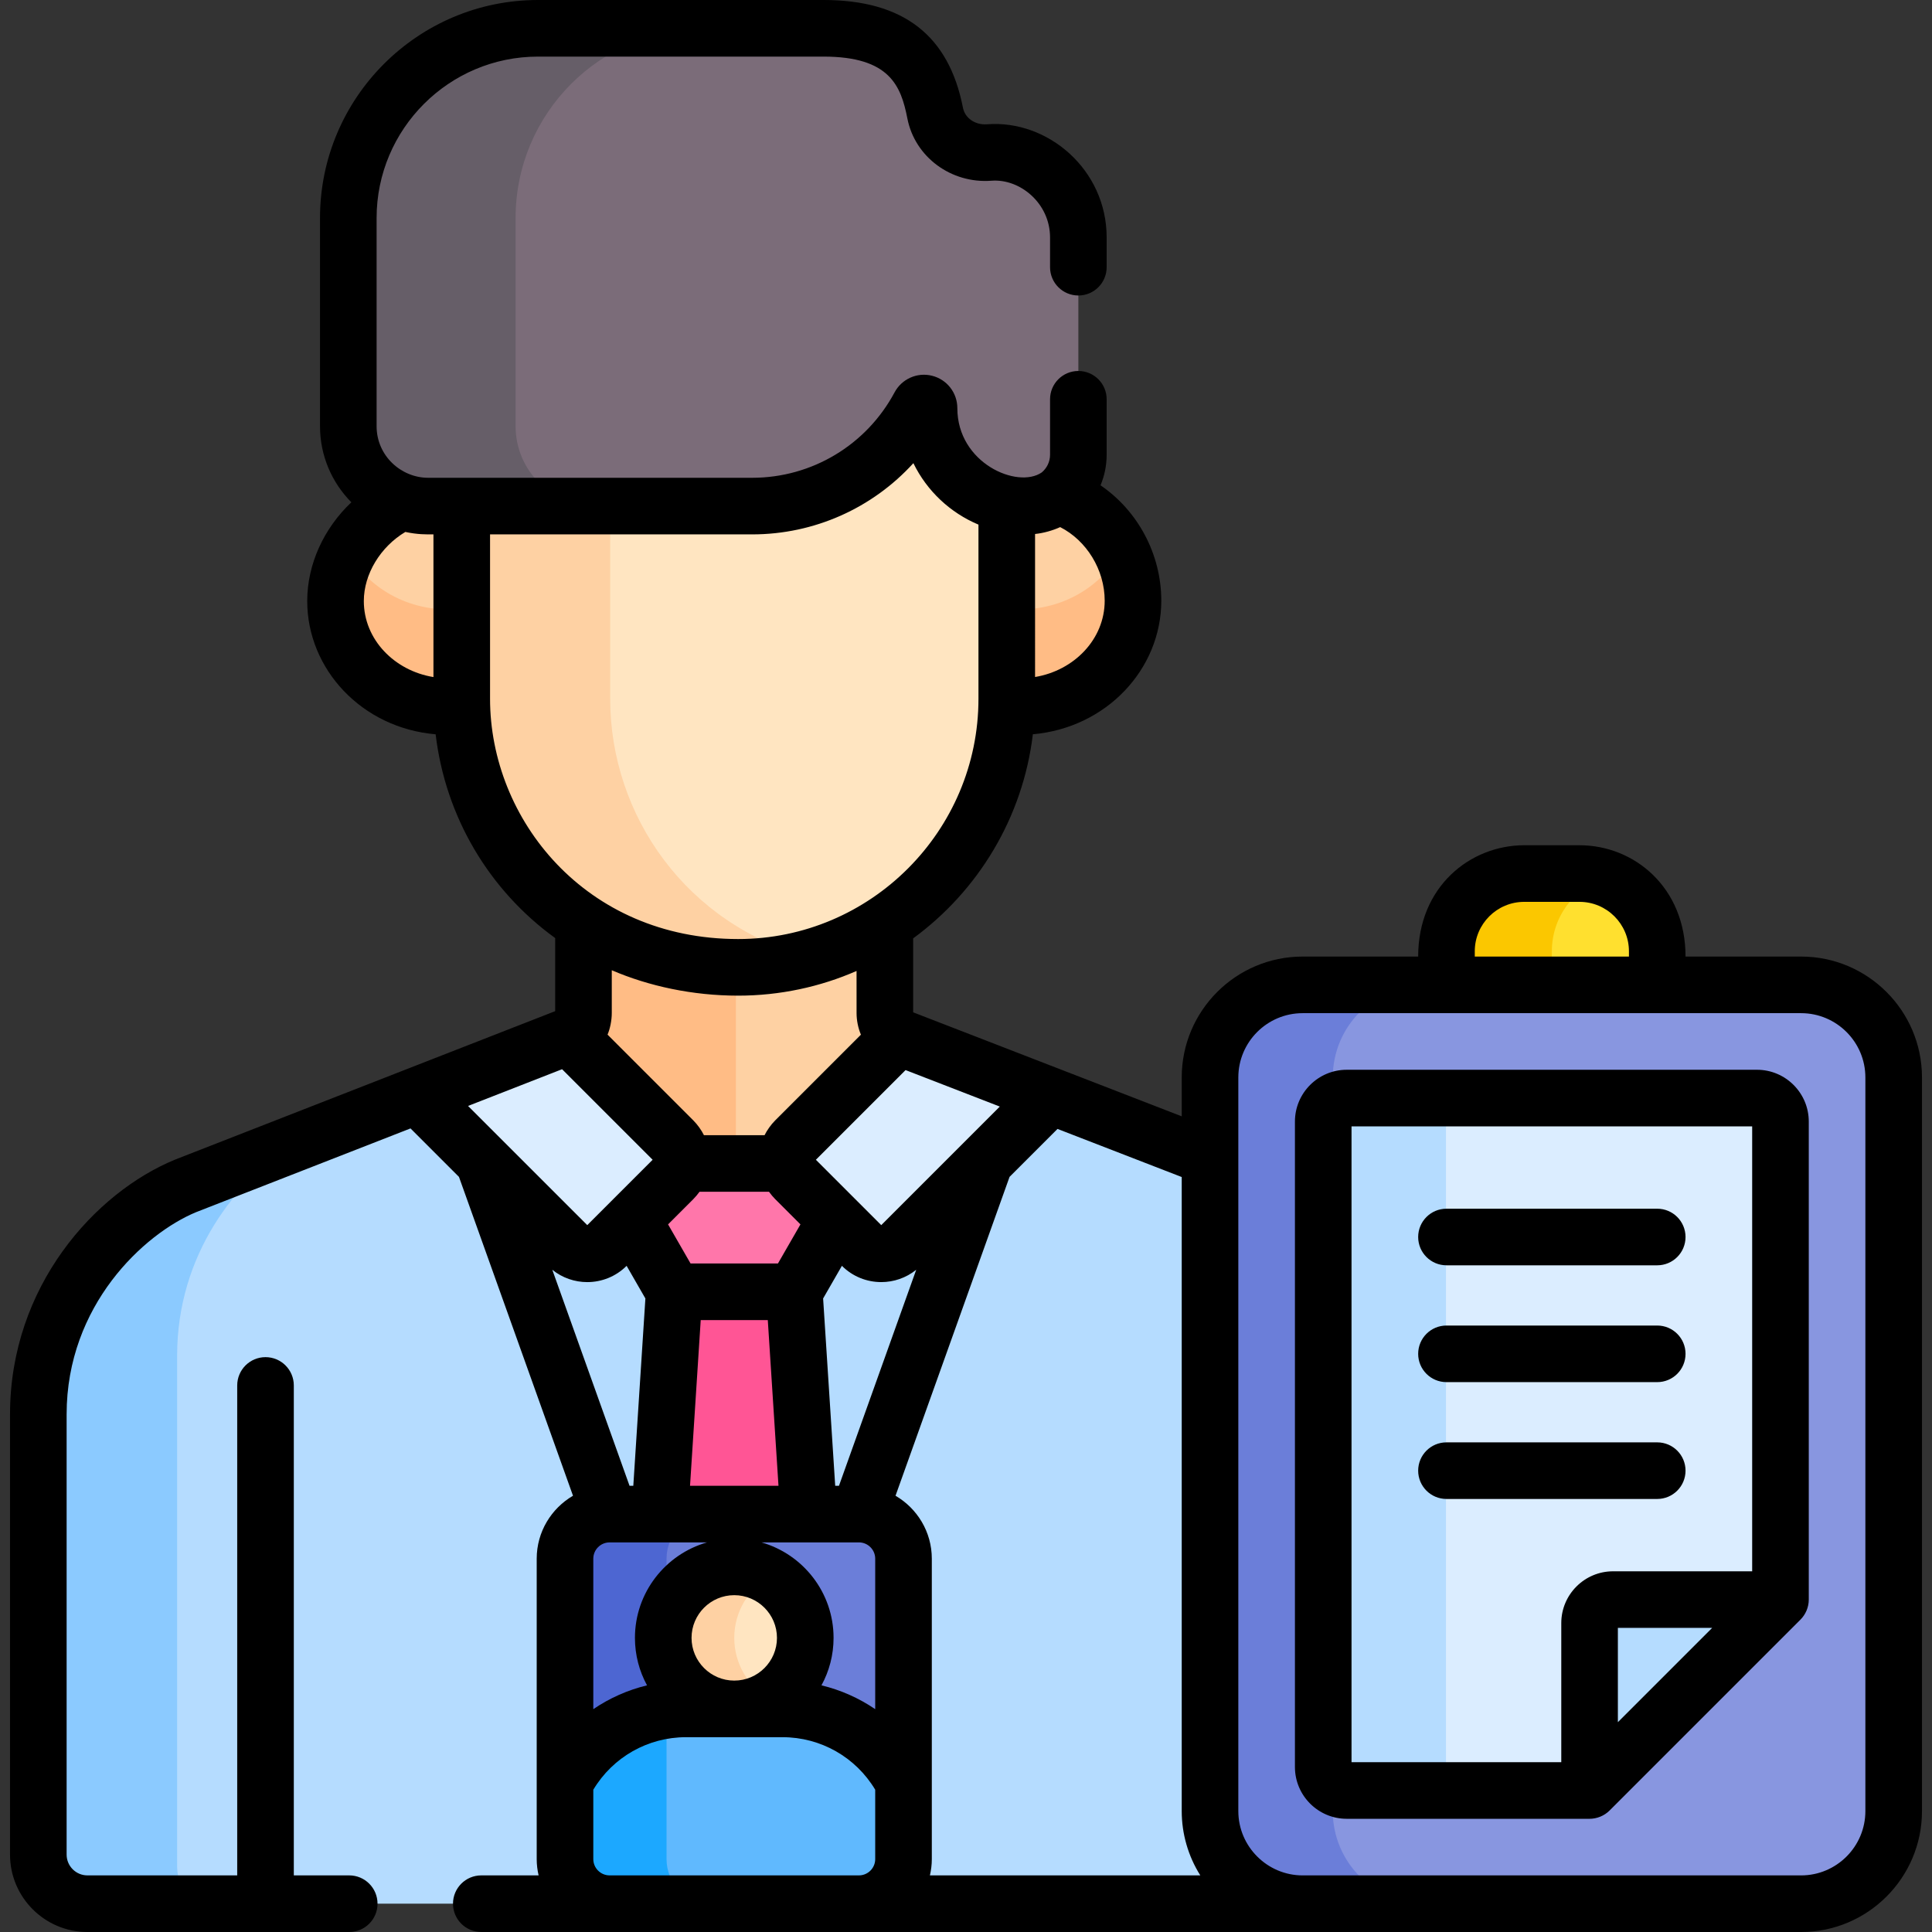 <?xml version="1.0" encoding="UTF-8"?> <svg xmlns="http://www.w3.org/2000/svg" id="Capa_1" viewBox="0 0 511.999 511.999"><rect x="0" y="0" width="511.999" height="511.999" fill="#333333" stroke="none"/><g><g><path d="m425.22 232.613h-4.279l-9.685 10.894-1.315 4.403v16.41h26l3.242-3.32v-8.898c.001-9.053-5.846-16.724-13.963-19.489z" fill="#ffe02f"></path><path d="m281.661 163.319 13.156-9 2.801-7.212c-3.296-7.334-9.465-13.28-17.281-15.752l-7.768-2.535h-9.502v34.5h18.594z" fill="#fed1a3"></path><path d="m92.267 152.569 14.3 10.75h21.411v-31.965h-16.951l-4.429 1.6c-6.005 2.7-11.159 7.537-14.33 13.44v6.175z" fill="#fed1a3"></path><path d="m266.754 161.31-3.688-2.74v25.75l3.688 2.74c18.32 1.948 33.5-11.468 33.5-27.87 0-4.643-1.131-9.176-3.161-13.231-5.375 10.063-17.024 16.767-30.339 15.351z" fill="#ffbc85"></path><path d="m92.267 146.395c-2.109 3.927-3.35 8.322-3.35 12.89 0 16.358 15.161 29.777 33.498 27.764l5.562-8.336v-25.75l-5.562 8.336c-13.165 1.445-24.692-5.064-30.148-14.904z" fill="#ffbc85"></path><path d="m330.067 482.569v-157.263l-9.397-18.518c-12.077-4.677-28.012-10.848-42.604-16.5l-167.039-.172-33.396 13.044-14.767 7.576-11.63 18.333-8.5 25.667v144.833l6.877 4.927h111.945l3.416-3.76h58.085l4.558 3.76h117.471v-6.427z" fill="#b5dcff"></path><g><path d="m46.939 494.487c0-10.546 0-123.308 0-135.202 0-26.93 15.758-46.482 30.692-56.126l-28.437 11.106c-16.69 6.869-39.039 28.481-39.039 60.552v116.669c0 7.185 5.824 13.009 13.009 13.009h28.476c-2.871-2.385-4.701-5.983-4.701-10.008z" fill="#8bcaff"></path></g><path d="m411.257 252.102c0-9.052 5.847-16.724 13.964-19.489-2.085-.71-4.313-1.114-6.638-1.114h-14.651c-11.378 0-20.602 9.224-20.602 20.602v8.899l2.113 3.32h27.927l-2.113-3.32z" fill="#fbc700"></path><path d="m477.306 261h-108.168l-8.321 3.32-6.5 8.5-3.647 10.125v206l10.022 11.75 9.789 3.805h106.826c13.552 0 24.537-10.986 24.537-24.537v-194.426c0-13.552-10.986-24.537-24.538-24.537z" fill="#8896e0"></path><path d="m353.199 479.962v-194.425c0-13.552 10.986-24.537 24.537-24.537h-32.529c-13.552 0-24.538 10.986-24.538 24.537v194.424c0 13.552 10.986 24.537 24.538 24.537h32.529c-13.551.001-24.537-10.985-24.537-24.536z" fill="#6b7ed9"></path><path d="m465.619 291h-79.604l-4.948 4.737v175.333l4.116 3.43h36.071l13.98-35.263 36.61-15.327v-126.686c-.001-3.438-2.788-6.224-6.225-6.224z" fill="#dbedff"></path><path d="m383.199 468.274v-171.05c0-3.438 2.787-6.225 6.225-6.225h-32.53c-3.438 0-6.225 2.787-6.225 6.225v171.05c0 3.438 2.787 6.225 6.225 6.225h32.53c-3.438 0-6.225-2.787-6.225-6.225z" fill="#b5dcff"></path><path d="m421.253 474.499v-44.365c0-3.438 2.787-6.225 6.225-6.225h44.365z" fill="#b5dcff"></path><path d="m238.194 274.765c-2.246-1.256-3.687-3.638-3.695-6.275l-.008-23.733-2.091-2.855h-38.49v66.429h14.777l6.713-2.762 23.833-25.333z" fill="#fed1a3"></path><path d="m195.015 241.903h-37.948l-2.438 2.756v23.788c0 2.974-1.43 4.726-3.075 5.843l-.757.296v5.151l25.604 23.785 4.084 4.81h14.531v-66.429z" fill="#ffbc85"></path><path d="m210.567 306.877h-31.318l-11.572 13.609v2.747l10.99 19.098 1.892 1.405h28.053l1.892-1.405 10.99-19.098v-2.58z" fill="#ff76aa"></path><path d="m210.504 342.331h-31.837l-3.802 58.917 2.756 3.196h33.196l3.489-3.196z" fill="#ff5595"></path><path d="m227.618 401.248h-43.496l-3.389 1.572-3.667 3.083-1.3 5.083v64.417h59.8l3.873-3.061v-59.272c.001-6.529-5.292-11.822-11.821-11.822z" fill="#6b7ed9"></path><path d="m176.639 413.069c0-6.529 5.293-11.822 11.822-11.822h-26.908c-6.529 0-11.822 5.293-11.822 11.822v59.272l3.335 3.061h26.908l-3.335-3.061z" fill="#4d66d2"></path><path d="m207.367 452.873h-25.562c-2.06 0-4.072.192-6.038.523v42.173l2.467 5.167 4.167 3 1.774.763h43.444c6.529 0 11.822-5.293 11.822-11.822v-20.336c-6.032-11.566-18.127-19.468-32.074-19.468z" fill="#60b9fe"></path><path d="m176.639 492.677v-39.437c-11.728 1.679-21.635 8.989-26.908 19.101v20.336c0 6.529 5.293 11.822 11.822 11.822h26.908c-6.529 0-11.822-5.293-11.822-11.822z" fill="#1ca8ff"></path><path d="m264.567 128.819-8.5-6.75-5-21h-7.728l-36.272 28.75h-47.833v70.929l10.667 26.488 22 19.333 11.333 5.5 9.217 2.258c31.151-7.585 54.352-35.705 54.352-69.157v-51.616z" fill="#ffe5c1"></path><g><path d="m161.703 185.17v-51.052l8.724-4.299h-39.333l-8.724 4.299v51.052c0 37.205 29.151 71.185 73.247 71.185 6.583 0 12.951-.917 19.006-2.597-32.5-8.596-52.92-37.456-52.92-68.588z" fill="#fed1a3"></path></g><path d="m111.026 290.117c.342.699.797 1.356 1.378 1.937l38.101 38.101c2.83 2.83 7.42 2.83 10.25 0l17.681-17.681c2.83-2.831 2.83-7.42 0-10.25l-27.64-27.639z" fill="#dbedff"></path><path d="m228.416 330.155c2.83 2.83 7.42 2.83 10.25 0l38.101-38.101c.534-.534.966-1.13 1.299-1.765-19.704-7.631-36.958-14.313-38.953-15.085-.32-.124-.625-.274-.918-.438l-27.459 27.459c-2.83 2.83-2.83 7.419 0 10.25z" fill="#dbedff"></path><g><path d="m262.178 40.413c-6.802.523-13.042-3.754-14.352-10.449-2.205-11.274-7.787-22.464-29.593-22.464h-45.667l-13.413 5.498-15.117 12.5-9.133 18.75v78l7.333 7.333 9.02 4.537h48.082c19.206 0 35.885-10.775 44.349-26.604.656-1.227 2.519-.748 2.519.644 0 14.278 11.683 25.961 25.961 25.961 7.484 0 13.608-6.124 13.608-13.608 0-6.64 0-50.488 0-57.578 0-13.565-11.835-23.425-23.597-22.52z" fill="#7b6c79"></path><g><path d="m136.64 112.95v-55.175c0-27.766 22.509-50.275 50.275-50.275h-44.335c-27.766 0-50.274 22.509-50.274 50.275v55.175c0 11.691 9.477 21.168 21.168 21.168h44.335c-11.692.001-21.169-9.477-21.169-21.168z" fill="#665e68"></path></g></g><path d="m203.995 417.774h-5.928s-7.125 13.545-7.125 13.92 2.75 10.125 2.875 10.625 5.938 6.625 5.938 6.625l4.241 1.391c5.619-3.255 9.409-9.319 9.409-16.281s-3.791-13.025-9.41-16.28z" fill="#ffe5c1"></path><path d="m194.586 434.055c0-6.961 3.79-13.025 9.409-16.281-2.77-1.605-5.978-2.538-9.409-2.538-10.393 0-18.819 8.425-18.819 18.819s8.425 18.819 18.819 18.819c3.432 0 6.639-.933 9.409-2.538-5.62-3.256-9.409-9.32-9.409-16.281z" fill="#fed1a3"></path></g><g><path d="m356.894 481.999h64.359c1.91 0 3.87-.763 5.304-2.197l50.59-50.59c1.329-1.329 2.196-3.241 2.196-5.303v-126.685c0-7.568-6.157-13.725-13.725-13.725h-108.724c-7.567 0-13.725 6.157-13.725 13.725v171.05c0 7.568 6.158 13.725 13.725 13.725zm71.859-25.607v-24.983h24.983zm-70.584-157.892h106.174v117.909h-36.865c-7.567 0-13.725 6.157-13.725 13.725v36.866h-55.584z"></path><path d="m383.329 335.319h55.855c4.143 0 7.5-3.358 7.5-7.5s-3.357-7.5-7.5-7.5h-55.855c-4.143 0-7.5 3.358-7.5 7.5s3.357 7.5 7.5 7.5z"></path><path d="m383.329 366.279h55.855c4.143 0 7.5-3.358 7.5-7.5s-3.357-7.5-7.5-7.5h-55.855c-4.143 0-7.5 3.358-7.5 7.5s3.357 7.5 7.5 7.5z"></path><path d="m446.684 389.739c0-4.142-3.357-7.5-7.5-7.5h-55.855c-4.143 0-7.5 3.358-7.5 7.5s3.357 7.5 7.5 7.5h55.855c4.143 0 7.5-3.358 7.5-7.5z"></path><path d="m23.165 511.996h69.383c4.143 0 7.5-3.358 7.5-7.5s-3.357-7.5-7.5-7.5h-14.684v-129.839c0-4.142-3.357-7.5-7.5-7.5s-7.5 3.358-7.5 7.5v129.839h-39.699c-3.037 0-5.509-2.472-5.509-5.509v-116.67c0-28.91 20.508-47.871 34.333-53.591l56.799-22.183 12.844 12.844 30.219 84.5c-5.742 3.353-9.619 9.566-9.619 16.682v79.608c0 1.486.185 2.928.504 4.319h-15.188c-4.143 0-7.5 3.358-7.5 7.5s3.357 7.5 7.5 7.5c14.818 0 335.137.003 349.759.003 17.665 0 32.037-14.372 32.037-32.038v-194.424c0-17.666-14.372-32.038-32.037-32.038h-30.622c0-18.336-13.598-29.5-28.103-29.5h-14.65c-14.254 0-28.103 10.897-28.103 29.5h-30.622c-17.665 0-32.037 14.372-32.037 32.038v10.304c-43.418-16.815-27.727-10.738-71.17-27.565l-.007-19.594c17.174-12.574 29.068-31.929 31.726-54.092 19.512-1.71 34.036-17.265 34.036-35.4 0-12.417-6.298-23.904-16.102-30.579 1.042-2.496 1.622-5.232 1.622-8.101v-14.7c0-4.142-3.357-7.5-7.5-7.5s-7.5 3.358-7.5 7.5v14.701c0 1.882-.856 3.566-2.198 4.687-6.396 4.417-22.371-2.403-22.371-17.04 0-4.065-2.755-7.594-6.7-8.581-4.017-1.009-8.071.915-9.933 4.401-7.47 13.97-21.931 22.641-37.735 22.641-9.149 0-76.426 0-85.865 0-7.178 0-13.668-5.831-13.668-13.668v-55.176c-.001-23.586 19.188-42.775 42.774-42.775h75.654c17.569 0 20.542 7.759 22.232 16.404 2 10.223 11.611 17.305 22.287 16.487 7.538-.581 15.522 5.955 15.522 15.042v7.877c0 4.142 3.357 7.5 7.5 7.5s7.5-3.358 7.5-7.5v-7.877c0-18.043-15.639-31.232-31.673-29.998-3.171.246-5.868-1.611-6.416-4.41-3.753-19.194-15.84-28.525-36.952-28.525h-75.654c-31.857 0-57.774 25.917-57.774 57.775v55.175c0 7.854 3.177 14.979 8.311 20.162-7.256 6.847-11.698 16.362-11.698 26.173 0 18.063 14.473 33.646 34.031 35.313 2.587 21.769 14.057 41.241 31.681 54.002v19.365c-9.372 3.66-91.033 35.554-100.662 39.314-.042.017-.084.034-.126.051-21.04 8.659-43.685 33.472-43.685 67.487v116.669c-.001 11.31 9.199 20.51 20.508 20.51zm367.664-259.894c0-7.225 5.878-13.102 13.103-13.102h14.65c7.225 0 13.103 5.877 13.103 13.102v1.398h-40.855v-1.398zm-62.66 33.435c0-9.395 7.643-17.038 17.037-17.038h132.1c9.395 0 17.037 7.643 17.037 17.038v194.424c0 9.395-7.643 17.038-17.037 17.038h-132.1c-9.365 0-17.037-7.655-17.037-17.038 0-8.084 0-186.052 0-194.424zm-53.867-144.026.008-.001c2.219-.223 4.722-.932 6.646-1.823 6.983 3.552 11.798 11.295 11.798 19.503 0 10.254-8.151 18.514-18.452 20.221zm-159.433 37.918c-10.305-1.668-18.452-9.918-18.452-20.144 0-7.175 4.422-14.389 11.003-18.315 3.278.708 5.577.649 7.449.649zm31.494 157.071c2.693 2.179 5.98 3.271 9.268 3.271 3.776 0 7.552-1.438 10.428-4.312l4.977 8.651-3.203 49.638h-.998zm59.804-1.668h-23.162l-5.961-10.358 6.696-6.696c.524-.525 1.194-1.313 1.64-1.945h18.414c.467.664 1.129 1.437 1.638 1.946l6.696 6.696zm.139 58.916h-23.441l2.833-43.916h17.775zm-.875-96.827c-.001.001-.002.003-.004.004-1.156 1.156-2.178 2.637-2.807 3.906h-16.071c-.636-1.287-1.656-2.756-2.81-3.91l-22.731-22.731c.662-1.575 1.121-3.716 1.121-5.744v-11.324c9.79 4.21 21.396 6.734 33.486 6.734 11.049 0 21.755-2.326 31.38-6.544l.005 11.198c.005 1.85.388 3.868 1.152 5.691zm-18.054 111.827c-11.017 3.143-19.11 13.294-19.11 25.307 0 4.552 1.162 8.836 3.204 12.575-5.12 1.241-9.937 3.383-14.239 6.316v-39.876c0-2.379 1.933-4.315 4.31-4.321 0 0 .007.001.011.001 0 0-.279-.002 25.824-.002zm7.208 13.988c6.241 0 11.319 5.078 11.319 11.319s-5.078 11.319-11.319 11.319-11.318-5.078-11.318-11.319 5.077-11.319 11.318-11.319zm37.355 69.941c0 2.373-1.923 4.303-4.292 4.319h-66.124c-2.369-.016-4.292-1.946-4.292-4.319v-18.386c5.175-8.628 14.438-13.918 24.572-13.918h25.562c10.135 0 19.398 5.29 24.573 13.918v18.386zm0-39.731c-4.302-2.933-9.119-5.075-14.24-6.317 2.042-3.738 3.204-8.023 3.204-12.575 0-12.013-8.093-22.164-19.111-25.307h25.779c.015 0 .031.002.046.002.004 0 .007-.001.007-.001 2.381.006 4.314 1.942 4.314 4.321v39.877zm-13.805-108.837 4.977-8.651s.001 0 .001.001c2.876 2.875 6.651 4.311 10.428 4.311 3.287 0 6.574-1.092 9.267-3.27l-20.472 57.247h-.998zm62.114-44.932 32.92 12.749v168.035c0 5.933 1.664 11.864 4.924 17.035h-71.657c.319-1.391.504-2.832.504-4.319 0-8.866 0-70.901 0-79.608 0-7.115-3.877-13.329-9.619-16.682l30.22-84.502zm-15.291-5.922-31.417 31.418c-20.839-20.839 6.152 6.152-17.324-17.324l23.766-23.766c15.152 5.868 9.938 3.849 24.975 9.672zm-135.089-108.085v-43.552h69.469c16.447 0 31.882-6.96 42.717-18.875 3.596 7.394 9.795 13.163 17.248 16.289v46.139c0 35.002-28.546 63.686-63.687 63.686-40.484-.001-65.747-31.768-65.747-63.687zm19.09 98.184 23.995 23.995c-23.375 23.375 3.416-3.416-17.324 17.324l-31.595-31.585z"></path></g></g></svg> 